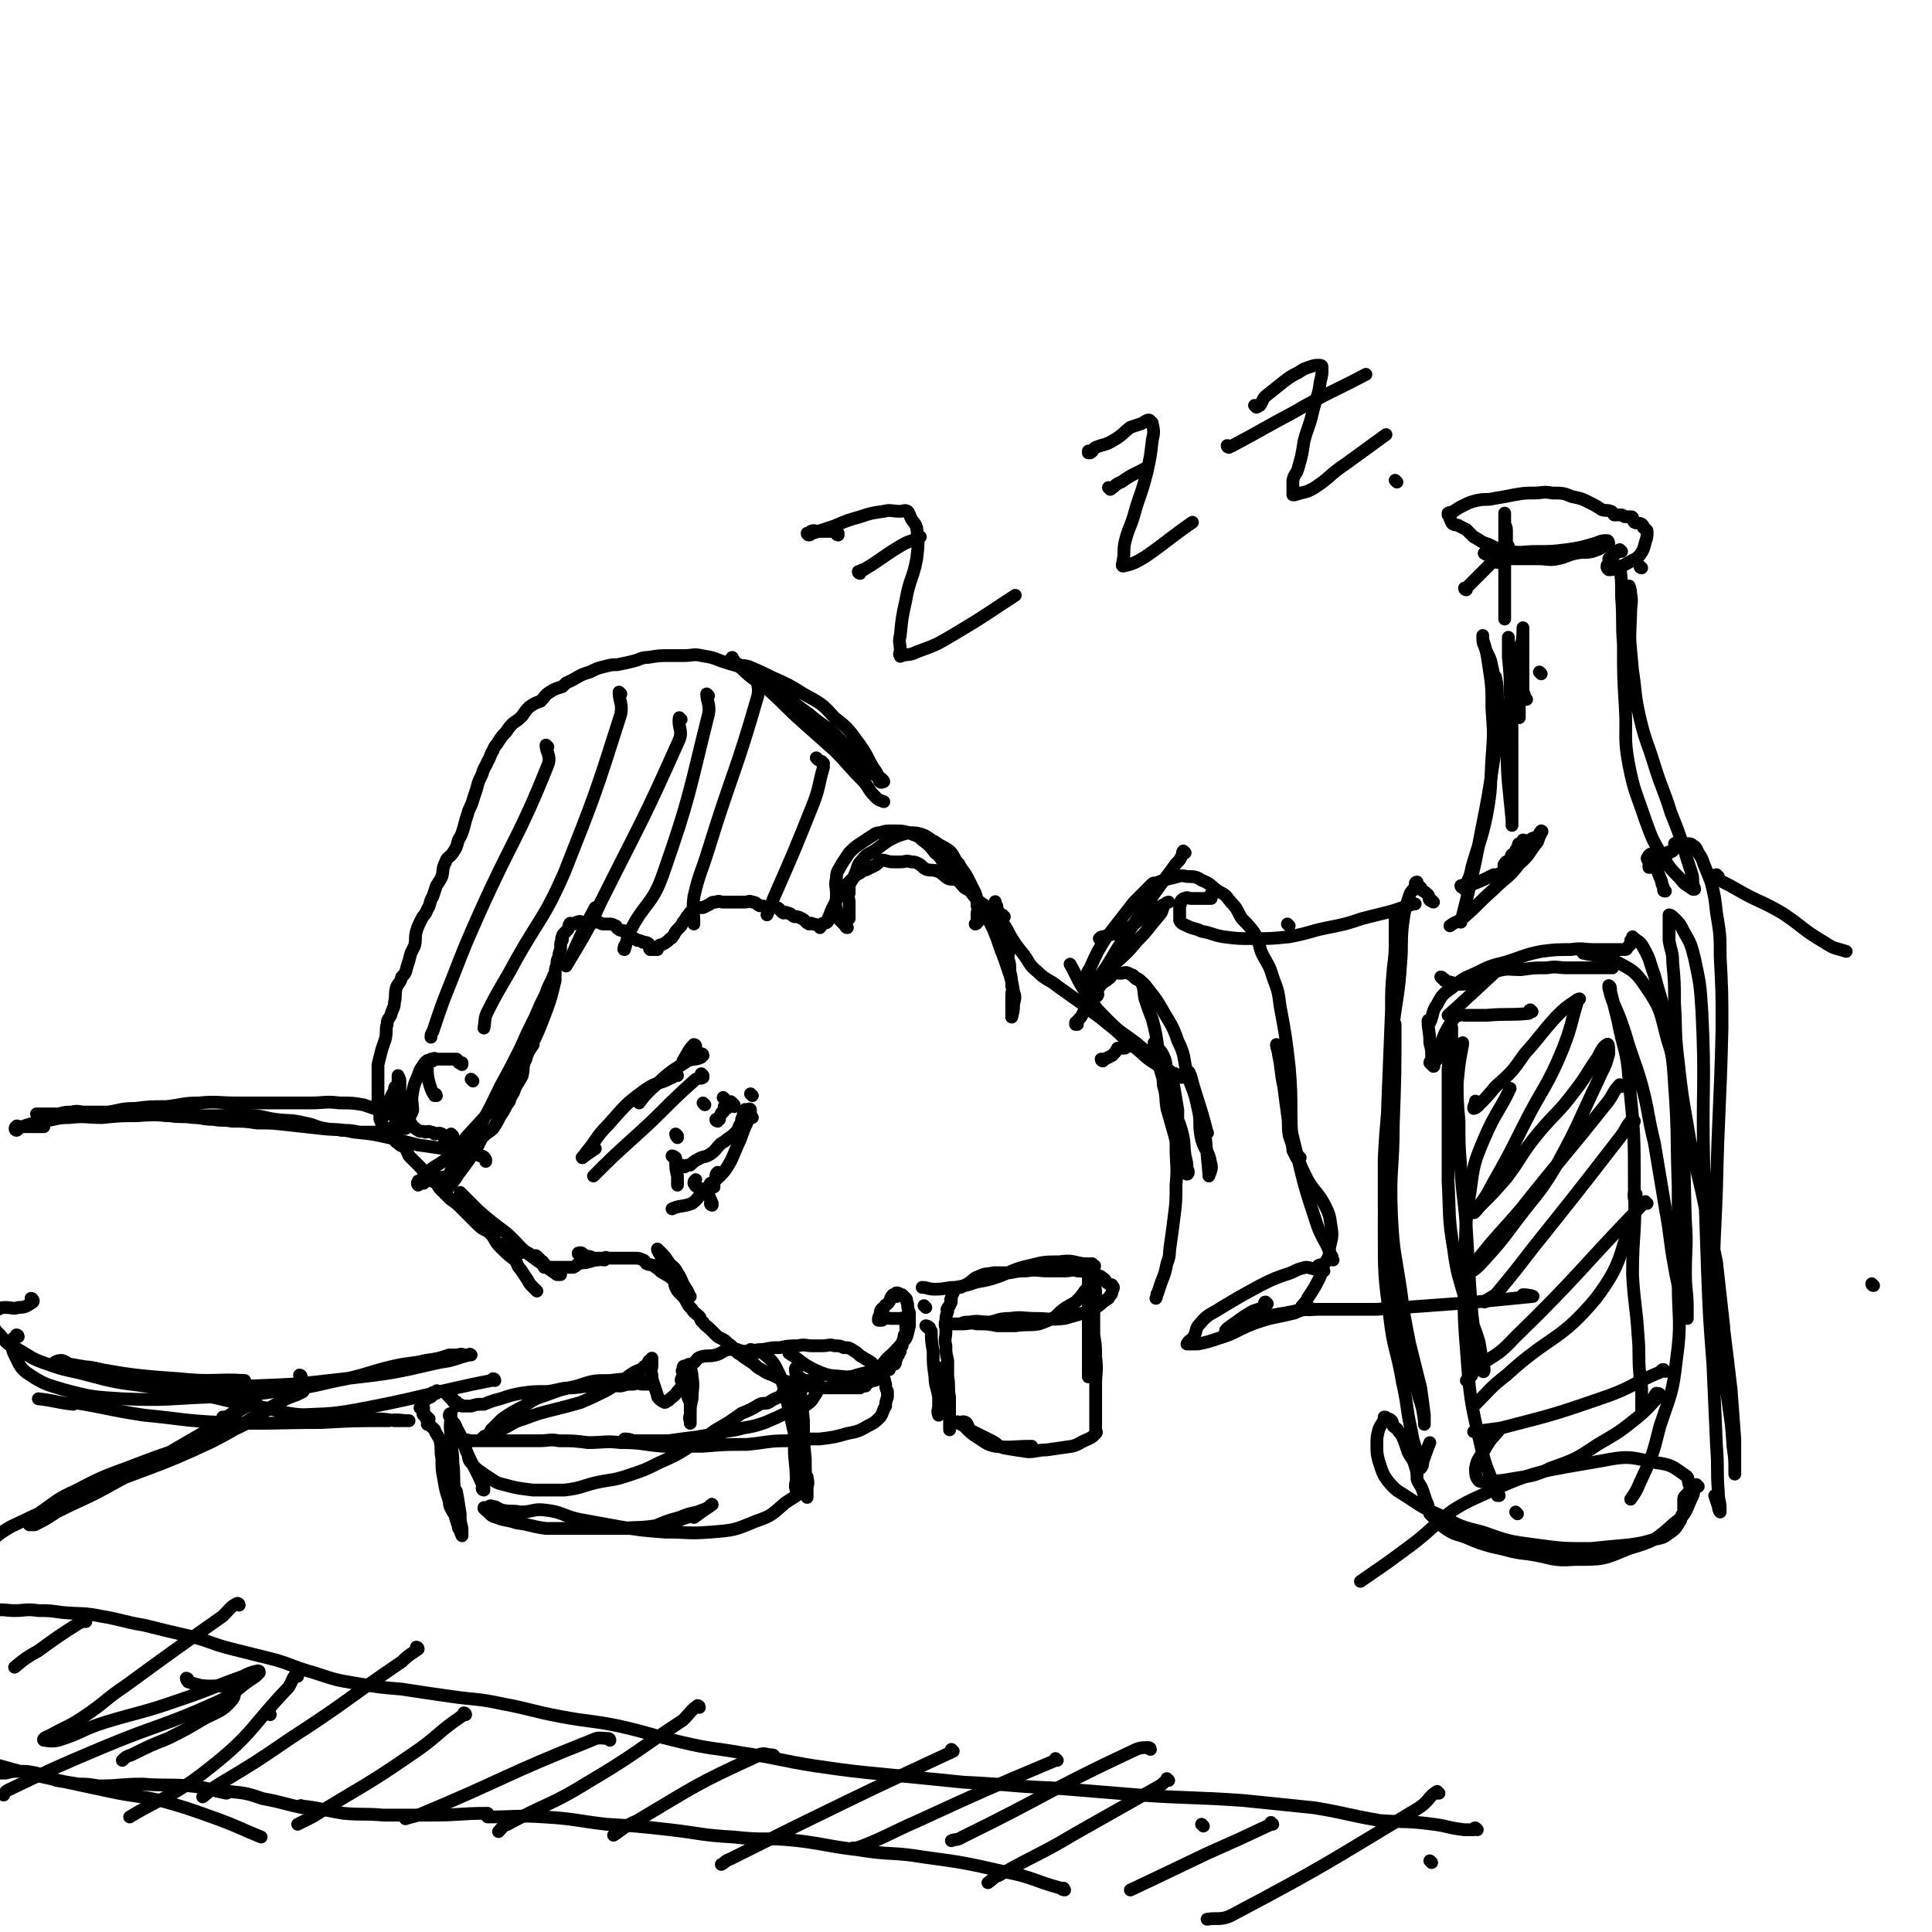 <svg viewBox='0 0 1058 1058' version='1.1' xmlns='http://www.w3.org/2000/svg' xmlns:xlink='http://www.w3.org/1999/xlink'><g fill='none' stroke='rgb(0,0,0)' stroke-width='7' stroke-linecap='round' stroke-linejoin='round'><path d='M123,777c0,0 -1,-1 -1,-1 1,0 1,0 2,0 5,-3 5,-4 10,-7 3,-1 5,-2 6,-2 0,-1 -2,1 -3,2 -12,7 -12,7 -23,14 -26,15 -25,15 -51,29 -16,9 -16,8 -32,16 -6,4 -6,4 -12,7 -1,0 -3,0 -3,0 1,-2 2,-4 5,-6 10,-7 10,-8 21,-13 17,-9 17,-8 35,-15 26,-10 27,-8 53,-19 13,-6 12,-8 25,-15 5,-3 5,-4 9,-6 1,0 2,0 2,1 -5,3 -6,2 -13,6 -19,10 -18,12 -38,22 -32,15 -33,13 -66,27 -22,9 -22,9 -43,19 -7,4 -7,5 -14,10 -1,1 -2,1 -2,2 0,0 1,0 1,0 '/><path d='M809,1002c0,0 -1,-1 -1,-1 -1,0 0,0 -1,1 -2,0 -2,0 -5,0 -9,-1 -9,-2 -17,-3 -15,-2 -15,-1 -29,-2 -18,-3 -18,-4 -36,-7 -19,-2 -20,-2 -39,-4 -28,-2 -28,-1 -57,-3 -24,-2 -24,-2 -49,-4 -1,0 -1,0 -1,0 -23,-1 -23,-2 -46,-3 -20,-2 -20,-2 -40,-4 -21,-2 -21,-2 -42,-5 -19,-3 -19,-4 -39,-7 -17,-3 -17,-2 -34,-6 -17,-4 -17,-5 -35,-9 -15,-3 -15,-2 -31,-5 -16,-3 -16,-4 -32,-7 -14,-3 -14,-2 -28,-4 -14,-2 -14,-2 -27,-4 -12,-1 -12,-1 -24,-3 -12,-2 -12,-2 -24,-6 -11,-3 -11,-4 -21,-7 -12,-3 -12,-3 -24,-6 -12,-3 -11,-4 -23,-7 -13,-3 -13,-3 -25,-6 -12,-2 -12,-3 -24,-5 -10,-2 -10,-1 -21,-2 -7,-1 -7,-1 -13,-1 -7,-1 -7,0 -13,0 -5,0 -6,-1 -11,0 -2,0 -2,0 -4,2 -1,0 -1,0 -1,1 '/><path d='M583,1035c0,0 -1,-1 -1,-1 0,0 0,0 0,0 0,0 0,0 0,0 1,1 0,0 0,0 0,0 1,0 0,0 0,1 0,1 -1,0 -15,-4 -15,-6 -31,-9 -22,-5 -22,-5 -44,-8 -18,-3 -18,-1 -36,-4 -17,-2 -17,-3 -33,-5 -18,-2 -18,0 -35,-2 -18,-1 -18,-2 -35,-4 -18,-2 -18,-2 -35,-3 -17,-2 -17,-3 -34,-4 -15,-1 -16,0 -31,0 -1,-1 0,-1 0,-2 -15,0 -15,1 -30,1 -13,0 -13,0 -27,0 -11,-1 -11,0 -22,-1 -12,-2 -13,-3 -23,-4 -1,-1 1,1 1,1 -10,-2 -11,-3 -22,-5 -9,-3 -9,-3 -19,-4 -1,-1 0,1 -1,1 -10,-2 -10,-3 -20,-4 -13,-1 -13,0 -26,-1 -12,0 -12,1 -24,1 -6,-1 -6,-1 -11,-1 -6,-1 -6,-1 -12,-2 -6,-2 -6,-2 -11,-4 -5,-1 -5,-1 -9,-1 -4,0 -4,0 -8,1 -3,0 -3,0 -6,0 -1,0 -1,0 -3,0 -1,-1 0,-1 -1,-2 -1,0 -1,0 -2,1 0,0 0,0 0,0 0,-1 0,-2 0,-2 0,-1 -1,0 -1,-1 -1,0 0,-1 0,-1 1,-1 1,-1 2,-1 4,1 4,1 8,2 7,2 7,2 15,4 8,2 8,2 17,4 14,3 14,3 28,6 14,3 14,2 28,5 14,4 14,4 28,9 14,5 17,7 27,11 '/><path d='M47,888c0,0 0,-1 -1,-1 0,0 0,0 0,1 -1,0 -1,0 -3,1 -11,7 -11,7 -22,15 -7,4 -7,4 -13,9 '/><path d='M131,879c0,0 0,-1 -1,-1 -4,2 -4,3 -8,7 -27,19 -27,19 -53,38 -12,8 -11,9 -23,17 -9,6 -9,5 -18,10 -2,1 -5,2 -4,3 1,0 4,1 8,0 13,-4 13,-6 26,-10 20,-6 20,-5 40,-12 18,-6 18,-7 35,-13 4,-2 4,-2 8,-3 1,0 1,0 1,1 -1,1 -1,1 -2,2 -11,7 -10,9 -21,14 -31,14 -32,12 -63,25 -26,11 -26,11 -51,23 -2,1 -2,1 -3,3 '/><path d='M229,903c0,0 -1,-1 -1,-1 0,0 1,0 1,1 -4,3 -5,3 -9,7 -31,21 -30,22 -61,42 -19,13 -19,13 -39,25 -5,3 -5,4 -9,7 '/><path d='M255,939c0,0 -1,-1 -1,-1 0,0 1,0 1,1 0,0 -1,-1 -1,0 -15,10 -14,12 -29,22 -26,18 -27,17 -54,34 -4,2 -4,2 -8,4 '/><path d='M334,953c0,0 0,-1 -1,-1 -4,0 -5,-1 -9,1 -48,19 -47,21 -95,41 -3,1 -4,1 -7,2 '/><path d='M383,935c0,0 0,-1 -1,-1 -4,3 -4,4 -8,8 -26,17 -25,18 -52,34 -21,13 -22,11 -44,23 -3,1 -3,2 -5,4 '/><path d='M424,962c0,0 0,-1 -1,-1 -4,0 -5,-2 -9,1 -33,15 -33,16 -65,35 -7,3 -7,4 -13,8 '/><path d='M522,959c0,0 -1,-1 -1,-1 0,0 0,0 1,1 0,0 0,0 0,0 -43,20 -43,20 -86,41 -18,9 -18,9 -36,18 -3,1 -3,2 -5,3 '/><path d='M579,964c0,0 -1,-1 -1,-1 0,0 0,0 0,1 0,0 0,0 0,0 -38,16 -38,16 -75,33 -16,7 -16,8 -31,14 -3,1 -3,1 -5,1 '/><path d='M630,958c0,0 0,-1 -1,-1 -4,0 -5,0 -9,2 -47,22 -46,24 -93,47 -3,2 -4,1 -6,2 '/><path d='M640,975c0,0 -1,-1 -1,-1 0,0 0,0 0,1 0,0 0,0 0,0 -2,1 -2,2 -4,3 -23,13 -23,13 -46,26 -20,12 -21,11 -42,23 -3,1 -3,2 -6,4 '/><path d='M697,999c0,0 -1,-1 -1,-1 0,0 0,0 0,1 0,0 0,0 0,0 -17,8 -17,8 -35,16 -21,10 -27,13 -42,20 '/><path d='M788,982c0,0 -1,-1 -1,-1 0,0 0,0 0,1 0,0 0,0 0,0 1,0 0,-1 0,-1 -5,3 -4,5 -10,9 -50,30 -50,31 -101,58 -7,4 -9,2 -15,3 '/><path d='M784,1020c0,0 -1,-1 -1,-1 0,0 0,0 0,0 0,0 0,0 0,0 '/><path d='M659,1000c0,0 -1,-1 -1,-1 '/><path d='M103,920c0,0 0,-1 -1,-1 0,0 0,1 1,2 3,1 3,1 7,2 0,0 0,0 0,0 8,1 10,-1 16,2 3,1 3,4 1,6 -5,6 -7,6 -15,10 -10,6 -10,6 -20,11 -10,4 -10,4 -20,9 -3,1 -3,1 -5,3 '/><path d='M163,918c0,0 0,-1 -1,-1 -2,2 -2,4 -4,7 -21,22 -19,25 -43,44 -20,16 -26,16 -44,27 '/><path d='M148,939c0,0 0,-1 -1,-1 '/><path d='M24,617c0,0 0,-1 -1,-1 0,0 0,1 0,1 -1,0 -1,0 -1,0 -3,0 -3,0 -6,0 -2,0 -2,0 -5,0 -1,0 -2,-1 -2,0 -1,0 -1,2 0,2 1,0 1,-2 3,-2 6,-2 6,-2 12,-3 7,-1 7,-2 14,-2 9,-1 9,0 18,0 10,-1 10,-1 19,-1 12,-1 12,0 23,0 10,0 10,0 19,0 10,0 10,-1 20,0 7,0 7,1 14,2 8,1 8,0 16,2 6,1 5,2 11,3 5,1 5,0 9,1 5,0 5,0 10,1 4,0 4,0 8,0 3,0 3,0 5,0 2,-1 2,-1 4,-1 2,-1 2,-1 3,-1 1,-1 2,0 3,0 0,0 -1,-1 -1,-1 -1,-2 -1,-3 -2,-5 -3,-2 -4,-2 -7,-3 -5,-2 -5,-2 -11,-4 -6,-1 -6,-1 -13,-1 -8,-1 -8,0 -16,0 -9,0 -9,0 -19,0 -11,0 -11,0 -21,0 -11,0 -11,-1 -21,0 -9,0 -9,1 -18,2 -9,0 -9,0 -17,1 -8,0 -8,1 -15,2 -6,0 -6,0 -12,0 -4,0 -4,-1 -8,0 -3,0 -3,0 -7,1 -2,0 -2,0 -4,0 -2,0 -2,0 -4,0 -1,0 -1,0 -1,0 0,0 0,0 0,0 -2,0 -3,0 -3,0 0,0 1,0 2,0 2,0 2,0 4,0 2,0 2,0 5,0 3,0 3,0 7,0 2,0 2,0 5,0 4,0 4,0 7,0 5,0 5,0 10,0 5,0 5,0 10,0 5,0 5,-1 11,0 6,0 6,1 12,1 6,1 6,0 13,1 5,0 5,1 11,1 5,1 5,0 10,1 7,0 7,0 14,1 8,0 8,0 17,1 9,1 9,1 18,2 9,1 9,0 18,2 10,1 10,1 19,3 8,2 8,2 16,4 7,1 7,1 14,2 4,1 4,0 9,1 3,0 3,1 6,2 2,0 3,0 5,1 1,0 2,0 3,2 0,0 0,0 0,1 '/><path d='M165,754c0,0 0,-1 -1,-1 '/><path d='M18,712c0,0 0,-1 -1,-1 0,0 2,1 1,2 -3,2 -4,3 -8,3 -3,1 -3,0 -7,0 -2,0 -2,0 -4,1 -1,0 -1,0 -3,0 0,0 0,0 0,0 -1,0 -1,-1 -1,0 0,0 0,0 0,1 0,3 0,3 1,6 1,4 1,4 4,7 4,5 4,5 10,8 7,4 7,5 16,8 11,4 11,3 22,6 15,4 16,4 31,6 16,3 16,2 32,5 15,3 15,4 30,6 14,3 14,4 27,5 11,1 11,-1 21,0 8,0 8,1 15,2 6,0 6,0 12,1 3,0 3,0 6,0 0,0 0,0 1,0 0,0 1,0 1,0 -5,0 -6,-1 -11,0 -19,0 -19,0 -37,1 -27,0 -27,1 -54,0 -22,-1 -22,-2 -43,-4 -20,-3 -20,-4 -39,-7 0,0 0,1 0,1 -9,-1 -10,-2 -19,-3 '/><path d='M10,732c0,0 0,-1 -1,-1 0,0 0,0 0,1 -1,1 -2,0 -2,2 0,4 -1,4 1,8 3,6 3,7 7,10 9,6 10,6 20,9 15,4 16,4 32,5 24,1 24,0 48,-1 22,-1 22,-1 43,-4 17,-2 16,-3 32,-6 13,-3 13,-4 26,-7 9,-2 9,-1 17,-3 7,-1 7,-1 13,-3 2,0 2,0 5,0 2,-1 2,0 4,0 1,0 1,0 2,0 0,0 1,0 1,0 0,0 -1,-1 -1,0 -8,2 -8,3 -16,4 -26,6 -26,6 -52,9 -26,3 -26,3 -52,4 -17,0 -17,1 -34,0 -16,-2 -16,-2 -32,-5 -10,-2 -10,-3 -20,-5 -5,-1 -5,0 -11,-1 -3,-1 -3,-2 -6,-3 -2,0 -2,0 -4,1 0,0 0,0 0,0 3,1 4,1 8,1 30,5 30,6 60,8 18,2 21,0 36,1 '/><path d='M237,581c0,0 -1,0 -1,-1 0,0 0,0 1,0 1,-1 1,0 2,0 1,0 1,0 2,0 1,0 1,0 3,0 0,0 0,0 1,0 1,0 1,0 1,0 1,0 1,0 1,0 1,0 1,0 1,0 1,0 1,0 1,0 1,0 1,0 1,0 0,0 0,0 1,1 0,1 0,1 1,1 0,1 0,0 1,0 0,0 0,1 0,1 0,0 0,-1 0,-1 '/><path d='M263,625c0,0 0,-1 -1,-1 0,1 0,2 0,3 -5,8 -5,8 -11,16 -3,5 -3,4 -6,8 -1,1 -1,1 -1,2 -1,0 -1,-1 -2,-1 0,0 1,0 1,0 2,-4 1,-4 3,-8 3,-6 4,-6 7,-11 5,-9 6,-9 10,-17 6,-10 6,-11 11,-21 6,-11 6,-11 11,-21 4,-9 4,-9 8,-17 3,-7 3,-7 6,-13 1,-3 1,-3 3,-7 1,-2 1,-3 2,-4 0,0 0,2 0,4 -2,8 -2,9 -5,17 -5,13 -5,13 -12,26 -7,12 -7,12 -15,23 -7,10 -8,10 -16,19 -6,7 -6,7 -12,13 -4,3 -5,3 -9,6 -2,2 -2,3 -4,5 -1,1 -1,1 -2,2 0,0 0,-2 0,-1 0,0 -1,1 0,2 0,0 0,-1 1,-1 0,-1 0,0 1,0 0,0 0,0 1,0 1,-1 1,-2 2,-2 1,-1 1,0 3,1 1,0 1,0 2,0 1,-1 1,-2 2,-2 2,-1 2,0 4,-1 2,-2 1,-2 3,-4 2,-2 3,-1 5,-3 2,-2 2,-2 4,-5 2,-2 2,-2 4,-4 2,-3 1,-3 4,-6 2,-2 3,-2 5,-4 2,-3 2,-3 4,-7 3,-4 2,-4 5,-8 1,-4 2,-3 3,-7 2,-4 2,-3 4,-7 1,-5 0,-5 2,-9 1,-4 2,-5 4,-8 0,-1 -1,0 -1,0 0,-4 1,-4 2,-8 1,-4 0,-5 2,-7 0,-1 0,1 1,1 1,-3 1,-4 2,-7 1,-3 1,-3 2,-6 1,-3 1,-3 2,-6 1,-3 1,-2 2,-5 0,-3 0,-3 1,-6 0,-2 0,-2 1,-4 0,-3 1,-3 1,-5 0,-1 0,-1 0,-2 0,-2 1,-1 1,-3 0,0 -1,0 0,-1 0,-1 0,-1 1,-2 1,-1 1,-1 2,-2 0,-1 0,0 0,0 1,-2 0,-2 1,-3 0,-1 1,0 2,0 1,0 1,-1 2,-1 2,-1 2,0 3,0 2,0 2,0 3,0 2,0 2,0 4,0 1,0 1,-1 1,0 2,0 2,1 3,1 1,0 1,0 2,0 1,0 1,0 2,0 1,0 1,0 3,1 1,0 0,1 2,2 1,1 2,0 3,1 1,1 1,2 2,3 1,1 1,0 2,1 2,0 2,0 3,1 1,0 2,0 3,1 2,0 3,0 4,2 0,0 -1,1 0,2 0,0 1,0 2,0 0,0 0,0 1,0 0,0 0,0 1,0 0,-1 0,-1 1,-2 0,-1 1,0 2,-1 2,-1 2,-1 4,-3 1,0 1,-1 2,-2 1,-2 1,-2 3,-4 1,-1 1,-1 2,-3 2,-2 1,-2 3,-4 1,-1 0,-1 2,-2 1,-1 1,-1 3,-2 1,0 1,0 3,0 2,-1 2,-1 4,-2 1,-1 1,-1 3,-1 2,-1 2,0 4,0 1,0 1,0 3,0 2,0 2,0 3,0 3,0 3,0 6,0 2,0 2,-1 4,0 2,0 2,1 4,2 3,0 3,1 5,1 2,0 2,-1 4,0 2,0 2,2 4,3 1,0 1,-1 2,0 2,0 2,1 4,2 2,0 2,0 4,1 2,1 2,2 4,3 1,0 1,-1 2,0 1,0 1,0 3,1 1,0 1,1 1,1 1,-1 0,-2 1,-2 1,-1 2,0 3,-1 1,-1 0,-2 1,-3 1,-3 1,-3 2,-5 1,-2 1,-2 2,-4 1,-3 1,-3 3,-6 1,-2 2,-1 3,-3 2,-2 2,-2 4,-4 1,-1 1,-1 3,-2 2,-2 2,-1 4,-2 2,-1 2,-1 4,-2 2,-1 2,-2 4,-3 2,0 3,1 6,1 2,0 2,0 4,0 3,0 3,-1 6,0 2,0 2,0 4,1 2,1 2,2 4,3 3,1 3,0 6,1 3,1 3,2 6,4 2,1 3,0 5,1 2,1 2,2 4,4 3,2 3,1 5,3 1,2 1,2 2,4 3,2 3,2 6,4 2,3 3,3 4,6 3,3 2,4 4,8 2,3 2,3 3,7 1,3 0,3 0,7 1,3 1,3 1,7 1,4 1,4 1,8 1,2 0,2 0,5 0,2 0,2 0,5 0,2 0,2 0,4 0,1 0,1 0,3 0,0 0,0 0,0 1,-4 1,-4 1,-7 1,-4 1,-4 0,-7 -1,-6 -1,-6 -3,-12 -2,-6 -2,-6 -4,-11 -2,-6 -2,-6 -4,-11 -3,-6 -3,-6 -6,-11 0,-1 1,-1 0,-1 -2,-4 -3,-4 -6,-8 -3,-4 -3,-4 -7,-8 -3,-4 -3,-3 -7,-7 -3,-3 -2,-4 -6,-7 -3,-4 -3,-4 -7,-7 -2,-2 -2,-2 -5,-3 -2,-1 -3,-1 -6,0 -3,1 -3,1 -7,3 -3,2 -3,2 -7,5 -4,3 -5,2 -8,6 -3,3 -2,4 -4,8 -1,3 -2,3 -3,6 0,2 0,2 0,4 -1,3 0,3 0,5 0,2 0,2 0,4 0,3 0,3 0,5 0,0 0,0 0,0 -1,1 -1,1 -2,3 0,1 1,2 1,2 -1,0 -1,-1 -1,-1 -2,-2 -2,-2 -4,-4 -1,-2 -1,-3 -1,-5 -1,-4 0,-4 0,-8 0,-5 -1,-5 0,-9 0,-4 1,-4 3,-8 2,-3 2,-3 4,-6 3,-3 3,-3 6,-5 3,-2 3,-2 6,-4 2,-1 2,-2 5,-2 3,-1 3,-1 7,-1 5,0 5,0 9,1 3,0 4,0 7,1 3,1 3,2 7,4 4,3 4,2 8,5 3,3 2,4 5,7 2,4 3,4 5,8 2,4 2,4 4,8 1,3 1,3 1,7 1,2 0,2 0,5 0,1 0,1 0,3 0,1 1,1 0,1 0,1 -1,1 -1,1 '/><path d='M527,482c0,0 -1,-1 -1,-1 0,0 1,1 2,2 1,2 1,2 3,4 3,4 3,4 6,8 '/><path d='M550,502c0,0 -1,0 -1,-1 0,0 0,0 -1,0 0,0 0,0 -1,0 0,-1 0,-2 -1,-3 0,-2 0,-2 -1,-3 0,-1 0,-2 0,-1 0,1 0,2 0,3 1,4 2,4 3,7 3,4 3,4 5,8 3,5 3,5 7,10 4,5 3,6 8,10 5,5 6,4 11,8 7,5 7,5 14,10 7,6 7,5 14,11 8,6 7,7 15,13 5,4 5,5 10,8 4,3 4,2 8,5 2,1 3,0 5,2 1,0 0,1 1,1 1,0 2,0 1,0 0,0 -1,0 -2,0 -5,-4 -5,-4 -10,-8 -6,-5 -6,-5 -13,-11 -8,-6 -8,-5 -15,-12 -7,-7 -7,-7 -12,-15 -5,-7 -5,-9 -9,-16 '/><path d='M239,600c0,0 0,-1 -1,-1 0,0 0,1 0,1 -2,-3 -2,-4 -3,-7 -1,-4 -1,-5 -1,-9 0,-2 0,-4 0,-3 -1,0 -2,2 -4,5 -2,6 -3,6 -4,12 -1,5 0,6 0,10 -1,3 -2,3 -2,6 0,0 1,1 1,1 -2,-2 -3,-2 -5,-5 -1,-4 -1,-5 -1,-9 -1,-4 -1,-4 -1,-8 0,-2 0,-2 0,-3 0,-1 0,-1 0,-1 0,1 1,1 1,3 0,5 0,5 0,9 0,4 0,4 0,8 0,2 0,2 0,5 0,0 0,1 0,1 -1,-3 -2,-5 -2,-8 0,-1 1,1 1,1 0,-4 -1,-5 -1,-9 0,-2 0,-2 0,-3 0,0 0,-1 0,-1 -1,0 -1,1 -1,2 -2,4 -2,4 -4,8 -2,2 -2,2 -3,5 0,3 0,3 0,6 0,0 0,0 0,0 0,-1 0,-1 0,-1 -1,-2 -1,-2 -1,-3 0,-2 0,-2 0,-3 0,-2 -1,-2 -1,-4 0,-1 0,-1 0,-2 0,-3 0,-3 0,-5 0,-2 0,-2 0,-4 0,-3 0,-3 0,-6 0,-3 0,-3 0,-5 0,0 0,0 0,0 1,-4 1,-4 2,-8 1,-3 1,-3 2,-6 1,-4 0,-5 1,-8 0,-3 1,-3 2,-5 1,-4 2,-4 2,-7 1,-4 0,-4 1,-8 1,-3 2,-2 3,-6 2,-2 2,-2 3,-6 1,-3 1,-3 2,-7 1,-2 1,-2 2,-4 1,-4 0,-4 1,-8 1,-3 1,-3 3,-7 1,-2 2,-2 3,-5 2,-3 1,-4 3,-7 1,-3 1,-3 2,-6 2,-3 2,-3 3,-5 1,-4 0,-4 2,-8 1,-3 2,-2 4,-5 2,-3 2,-3 3,-7 2,-3 2,-4 3,-7 1,-4 1,-4 2,-7 1,-4 2,-4 3,-8 1,-3 1,-3 2,-6 1,-4 1,-4 3,-8 1,-4 2,-4 3,-7 2,-3 1,-3 3,-6 1,-3 2,-3 3,-5 2,-3 2,-3 4,-5 2,-3 2,-3 4,-5 3,-2 3,-2 5,-4 2,-3 2,-3 4,-5 3,-2 3,-2 6,-3 3,-3 2,-3 5,-5 3,-2 4,-2 7,-3 1,-1 1,-1 2,-2 7,-3 6,-4 13,-6 4,-2 4,-2 8,-3 4,-1 4,-1 7,-1 5,-1 5,-1 9,-2 4,-1 4,-2 8,-2 6,-1 6,-1 12,-1 4,0 4,0 8,0 4,0 5,-1 9,0 6,1 6,1 11,3 6,2 7,2 13,4 5,3 5,3 10,6 6,4 6,4 11,8 7,6 7,6 14,11 7,6 7,5 14,11 5,5 5,6 10,11 4,4 3,5 7,8 3,3 4,2 7,5 1,1 0,2 1,2 0,1 2,0 2,0 -1,-2 -3,-2 -4,-5 -5,-7 -4,-8 -9,-15 -6,-8 -6,-9 -14,-15 -7,-8 -8,-8 -17,-13 -8,-5 -8,-5 -17,-9 -6,-3 -6,-3 -13,-6 -4,-1 -4,0 -7,-2 -2,-1 -3,-3 -2,-3 1,2 2,4 5,6 7,7 8,6 15,12 9,8 9,9 18,17 9,8 9,8 18,16 8,8 7,8 15,16 4,4 3,5 7,9 2,2 2,2 5,3 '/><path d='M448,416c0,0 -1,-1 -1,-1 '/><path d='M451,418c0,0 -1,-1 -1,-1 0,1 1,2 1,3 -3,10 -2,11 -6,21 -10,25 -10,25 -21,50 -2,5 -2,5 -4,10 '/><path d='M415,370c0,0 -1,-1 -1,-1 0,5 2,6 1,12 -12,42 -14,42 -27,84 -4,13 -5,13 -8,26 -1,7 0,8 0,15 0,0 0,-1 0,-1 '/><path d='M388,381c0,0 -1,-1 -1,-1 0,4 2,6 1,11 -11,44 -10,45 -25,88 -6,17 -10,15 -18,31 -2,5 -2,7 -3,10 -1,0 0,-1 0,-2 '/><path d='M373,394c0,0 -1,-1 -1,-1 -1,5 2,7 0,12 -20,45 -21,45 -43,89 -6,13 -6,13 -13,25 -3,5 -6,10 -6,10 0,0 3,-5 5,-10 5,-11 5,-11 11,-22 '/><path d='M340,380c0,0 -1,-1 -1,-1 0,5 2,6 1,12 -14,44 -14,44 -31,87 -11,25 -13,24 -26,47 -8,15 -9,15 -16,29 -2,4 -1,4 -2,9 '/><path d='M300,409c0,0 -1,-1 -1,-1 0,4 3,6 1,11 -16,40 -19,40 -37,80 -8,18 -8,18 -15,36 -6,15 -6,15 -11,30 -1,1 -1,2 -1,3 '/><path d='M259,592c0,0 -1,-1 -1,-1 '/><path d='M248,622c0,0 -1,-1 -1,-1 '/><path d='M251,629c0,0 0,-1 -1,-1 0,0 0,1 0,1 -1,-1 -1,-1 -2,-1 -1,-1 -1,-1 -1,-1 -2,-1 -2,-1 -3,-2 -1,-2 -1,-3 -2,-4 -2,-1 -2,0 -4,0 -1,-1 -1,-1 -2,-1 -2,-1 -2,0 -3,0 -2,-1 -3,0 -4,-1 -2,-1 -2,-2 -3,-2 -2,-1 -2,0 -4,1 -1,0 -1,0 -2,0 -1,0 -1,0 -2,0 -1,0 -1,0 -2,0 0,0 0,0 0,0 -1,0 -1,0 -1,0 -1,0 -1,-1 -1,0 0,1 0,1 1,2 0,1 0,1 0,2 0,1 0,1 1,2 1,2 1,1 3,3 1,1 2,0 3,2 1,1 1,2 2,4 1,1 1,1 2,2 1,1 1,1 2,2 1,1 1,1 2,2 2,2 1,2 3,4 2,2 2,1 5,3 2,2 1,3 3,5 2,2 2,2 5,5 2,2 3,2 5,4 3,3 3,3 6,6 2,2 2,2 5,5 3,3 4,2 7,5 3,4 2,4 5,7 4,4 4,4 8,7 2,3 1,3 3,5 2,3 2,3 4,6 1,2 1,2 3,4 1,1 1,1 2,2 '/><path d='M253,654c0,0 -1,-1 -1,-1 0,0 1,1 2,2 4,4 4,4 8,8 0,0 0,0 0,0 7,6 7,6 15,12 7,6 6,7 14,13 7,5 7,5 14,10 1,0 1,0 2,0 '/><path d='M271,756c0,0 0,-1 -1,-1 0,0 0,0 -1,1 -5,1 -5,1 -10,2 -32,7 -32,8 -64,14 -16,3 -20,2 -32,3 '/><path d='M277,682c0,0 -1,-1 -1,-1 0,0 0,1 1,2 1,0 1,0 2,1 1,0 1,0 2,1 2,0 2,0 4,1 1,0 2,-1 3,0 2,0 2,1 4,2 1,0 1,-1 2,0 0,0 0,0 1,1 1,1 1,1 2,2 0,0 -1,0 -1,0 0,0 1,-1 1,0 1,0 0,1 0,1 0,1 1,-1 1,0 0,0 0,1 0,2 0,0 0,0 0,0 0,0 0,0 1,0 1,-1 1,0 2,0 2,0 2,0 5,0 2,0 2,0 4,0 2,0 2,0 4,0 2,-1 1,-1 3,-2 3,-1 3,0 5,-1 2,0 2,-1 5,-1 2,-1 2,0 4,0 1,-1 1,-1 2,-1 0,0 0,0 0,0 -2,0 -2,0 -4,0 -3,0 -3,0 -5,0 -2,-1 -2,-1 -4,-1 -1,-1 -1,-2 -2,-2 -1,0 -2,0 -1,1 1,0 2,0 5,1 2,0 2,1 5,2 2,0 2,-1 4,-1 1,-1 1,0 3,0 0,0 0,0 1,0 1,0 1,0 3,0 1,0 1,0 2,0 1,0 1,0 3,0 0,0 0,0 0,0 0,0 0,0 1,0 1,0 1,0 3,0 0,0 0,0 0,0 3,0 3,0 5,1 1,0 1,1 2,2 2,1 3,0 5,2 2,1 2,2 4,3 3,2 4,2 7,4 2,1 2,1 3,3 2,1 1,2 3,4 0,1 2,2 2,2 -1,-1 -1,-3 -3,-5 0,-1 0,0 0,0 -2,-4 -2,-5 -4,-8 -2,-4 -3,-3 -5,-6 -2,-3 -2,-3 -4,-5 -1,-1 -2,-2 -2,-2 0,1 1,2 2,4 0,1 1,1 2,3 1,2 1,2 2,4 1,2 0,2 1,4 0,1 1,1 2,2 1,2 0,2 1,4 1,2 1,2 3,4 2,2 2,2 3,4 1,2 1,2 3,4 1,2 2,2 4,4 1,1 0,2 2,3 1,2 2,2 4,4 1,1 1,1 3,3 1,1 1,1 3,2 2,1 2,1 4,3 2,1 2,2 4,4 2,2 2,1 4,3 3,2 3,2 6,4 2,2 2,2 4,3 3,2 3,2 6,3 2,1 2,1 4,2 3,1 2,1 5,2 2,0 3,0 5,1 3,0 3,0 5,1 2,0 2,0 4,1 3,0 3,0 6,0 2,0 2,0 3,0 2,0 2,0 4,0 2,0 2,0 4,0 1,0 1,0 3,0 1,0 1,0 3,0 1,0 1,0 2,0 1,-1 1,-1 3,-1 0,-1 0,-1 0,-1 1,-1 1,-1 2,-1 1,-1 0,-1 1,-2 0,0 1,1 2,1 0,-1 0,-2 1,-3 1,0 1,0 2,0 1,-1 0,-1 1,-2 1,0 1,0 2,0 1,-1 1,-1 2,-1 0,-1 0,-2 1,-3 0,0 1,0 2,0 1,-1 0,-2 1,-3 0,-1 0,-1 1,-2 0,-1 0,-1 1,-2 0,-2 0,-2 1,-3 0,-2 0,-2 1,-4 0,-2 0,-2 1,-3 0,-2 0,-2 0,-3 0,-1 0,-1 0,-3 0,0 0,0 0,-1 0,-1 0,-1 0,-1 0,0 0,0 0,0 -1,-1 -2,0 -3,0 0,0 0,0 -1,0 -1,0 -1,0 -2,0 -1,0 -1,0 -2,0 -2,0 -2,-1 -3,0 -1,0 -1,0 -2,1 -1,0 -1,0 -1,0 -1,0 -1,0 -1,0 0,-1 0,-2 1,-3 0,-2 0,-3 2,-4 1,-2 1,-1 2,-2 2,-2 1,-3 3,-5 0,0 1,1 2,1 0,-1 -1,-2 0,-2 1,0 1,0 2,1 1,0 1,0 1,0 1,1 1,1 2,2 1,1 0,1 1,3 0,2 0,2 1,5 0,3 0,4 0,7 -1,4 -1,5 -2,7 -4,5 -4,5 -8,9 -4,3 -3,4 -7,7 -4,2 -4,2 -8,3 -5,1 -5,2 -10,2 -8,-1 -8,0 -15,-3 -9,-4 -8,-5 -16,-10 '/><path d='M371,589c0,0 0,-1 -1,-1 0,0 0,0 0,1 -1,0 -1,1 -2,1 -7,4 -8,2 -15,7 -11,8 -11,9 -20,19 -7,7 -6,8 -12,15 -1,2 -3,3 -2,3 1,-1 4,-3 7,-5 '/><path d='M385,589c0,0 -1,-1 -1,-1 0,0 1,1 1,2 -1,1 -2,0 -4,1 -18,16 -17,17 -35,33 -11,10 -11,10 -21,20 '/><path d='M381,573c0,0 0,-1 -1,-1 -3,3 -3,4 -6,9 '/><path d='M393,614c0,0 -1,0 -1,-1 0,0 1,0 2,0 0,-1 0,-2 1,-3 0,-1 0,0 1,-1 0,-1 0,-1 1,-2 0,-1 -1,-1 0,-1 0,0 0,1 1,1 0,-1 -1,-1 0,-2 0,0 1,0 2,0 0,-1 -1,-1 0,-1 0,-1 0,-1 1,0 0,0 -1,0 0,1 0,0 0,-1 1,0 0,0 0,0 0,1 '/><path d='M412,612c0,0 -1,-1 -1,-1 '/><path d='M388,652c0,0 0,-1 -1,-1 0,0 0,1 0,1 -2,-1 -2,-1 -4,-1 -1,-1 -2,-1 -3,-3 0,-1 0,-1 1,-2 '/><path d='M390,660c0,0 -1,0 -1,-1 0,0 1,0 1,0 -1,-3 -2,-3 -2,-7 0,-2 0,-2 1,-4 '/><path d='M391,650c0,0 -1,0 -1,-1 0,0 1,0 1,0 0,-2 0,-2 1,-4 0,-2 0,-2 1,-3 '/><path d='M374,639c0,0 -1,-1 -1,-1 0,0 1,1 2,1 1,-1 1,-1 3,-1 2,-2 2,-2 4,-3 3,-2 4,-1 7,-3 3,-2 3,-3 5,-5 2,-2 2,-1 4,-3 3,-2 3,-2 5,-4 2,-2 1,-3 3,-5 0,-2 0,-2 1,-4 0,-1 0,-2 1,-3 0,-1 0,0 1,0 1,-1 2,-1 2,0 0,3 -1,3 -2,7 -3,6 -2,6 -5,12 -3,7 -3,8 -7,14 -5,6 -6,5 -11,11 -4,3 -3,4 -7,7 -5,2 -7,1 -11,3 '/><path d='M369,634c0,0 -1,-1 -1,-1 0,0 1,0 2,1 0,0 0,0 0,1 0,5 0,5 1,9 0,2 0,2 0,5 '/><path d='M371,622c0,0 -1,-1 -1,-1 0,0 0,1 1,2 '/><path d='M386,605c0,0 -1,-1 -1,-1 '/><path d='M397,602c0,0 -1,-1 -1,-1 '/><path d='M412,600c0,0 -1,-1 -1,-1 '/><path d='M385,578c0,0 0,-1 -1,-1 0,0 0,0 0,1 -1,0 0,1 0,1 -4,2 -5,0 -9,3 -10,6 -10,7 -19,15 -3,3 -3,3 -6,7 '/><path d='M507,716c0,0 -1,-1 -1,-1 '/><path d='M508,727c0,0 -1,-1 -1,-1 0,0 1,0 2,1 0,0 0,1 1,2 0,5 0,5 1,11 0,7 0,7 1,14 0,5 1,5 2,11 0,3 0,3 0,6 0,2 0,4 0,4 0,0 -1,-2 0,-4 0,-2 0,-2 1,-5 0,-5 0,-5 1,-10 0,-2 -1,-2 0,-4 0,-2 0,-4 1,-3 1,0 1,2 2,5 1,5 0,6 1,11 0,6 0,6 0,11 0,3 0,3 0,6 0,0 0,1 0,1 0,-3 0,-4 0,-8 -1,-6 -1,-6 -2,-11 0,-5 0,-5 1,-10 0,-4 0,-4 0,-9 -1,-4 -1,-4 -1,-8 -1,-4 0,-4 0,-8 0,-3 -1,-3 0,-6 0,-2 0,-2 1,-5 0,-1 -1,-1 0,-1 0,-1 0,-1 1,-2 0,-1 1,-1 1,-3 0,0 -1,0 0,-1 0,-1 0,-1 1,-3 0,-1 0,-1 1,-2 0,-1 0,-1 1,-1 1,0 1,0 2,0 2,-1 2,-1 4,-2 3,-2 3,-3 6,-4 4,-2 4,-1 8,-2 5,0 5,0 9,0 5,-1 5,-1 9,-1 6,-1 6,0 12,0 5,0 5,0 9,0 4,0 4,-1 7,0 5,0 5,1 10,3 2,0 2,-1 4,1 2,1 1,2 3,3 1,1 2,0 2,1 1,1 1,1 0,3 0,2 -1,2 -2,4 -5,3 -4,4 -9,6 -7,3 -8,3 -15,5 -8,1 -8,0 -16,0 -7,0 -7,-1 -14,0 -6,0 -6,1 -11,2 -6,0 -6,-1 -11,0 -3,0 -3,0 -5,1 -2,0 -2,0 -4,0 -1,0 -2,0 -1,0 1,0 3,0 6,0 4,0 4,-1 8,0 6,0 6,0 11,1 5,0 5,0 10,0 7,-1 7,0 13,-1 6,-2 7,-3 11,-5 1,-1 -1,0 -1,0 4,-4 5,-4 10,-7 3,-3 3,-3 5,-6 3,-3 3,-3 4,-5 1,-2 1,-2 1,-4 1,-2 0,-2 0,-3 0,-1 1,-2 0,-2 -2,-1 -3,-1 -6,-1 -6,-1 -6,-2 -13,-1 -8,0 -8,0 -16,2 -9,2 -9,3 -17,6 -6,2 -6,2 -12,3 -6,2 -6,2 -12,3 -5,0 -5,1 -11,1 -4,0 -4,-1 -7,-1 '/><path d='M599,693c0,0 -1,-1 -1,-1 0,0 0,0 -1,1 0,2 -1,2 -1,4 0,6 0,6 0,13 0,9 0,9 0,17 0,8 0,8 0,15 0,4 0,4 0,8 0,2 0,3 0,4 0,0 0,-1 0,-2 0,-6 0,-6 0,-11 0,-6 0,-6 0,-12 1,-5 1,-5 1,-10 1,-4 0,-4 0,-8 0,-1 0,-1 0,-3 1,-2 2,-1 2,-3 1,-1 0,-1 -1,-2 0,0 0,0 0,0 0,-1 0,-3 0,-2 1,2 2,3 2,7 0,4 -1,5 -1,9 0,7 0,7 0,14 1,6 1,6 1,12 1,8 0,8 0,16 0,6 0,6 0,12 0,5 0,5 0,9 0,2 0,2 0,4 0,0 1,0 0,1 0,0 0,0 -1,1 -1,1 -1,1 -3,2 -5,2 -5,3 -9,4 -7,1 -7,1 -14,2 -5,0 -5,1 -10,1 -7,-1 -7,-1 -13,-2 -4,-1 -3,-2 -7,-4 -4,-2 -4,-2 -8,-4 -2,-1 -2,-1 -4,-2 -1,-2 -1,-3 -2,-4 -2,-1 -2,0 -4,0 0,0 -1,-1 -1,0 2,1 3,1 5,3 3,3 3,3 6,5 5,3 5,4 10,5 9,1 10,0 19,0 1,0 1,0 1,0 '/><path d='M265,816c0,0 -1,0 -1,-1 0,0 1,0 1,0 -4,-10 -5,-10 -9,-19 -3,-7 -2,-7 -6,-14 -1,-3 -2,-3 -3,-5 -1,-1 -1,-2 -1,-2 0,-1 1,-1 1,-1 0,5 -1,6 0,12 0,8 1,8 1,15 1,8 0,8 1,15 0,0 1,0 1,1 1,5 1,6 2,12 0,4 0,4 1,8 0,2 0,3 0,4 0,0 -1,-2 -1,-3 -1,-1 -1,-1 -1,-2 -2,-6 -2,-6 -3,-12 -1,-6 -1,-6 -1,-13 -1,-4 0,-4 -1,-9 -1,-4 -1,-4 -2,-9 0,-1 0,-1 0,-2 0,-1 -1,-2 0,-1 1,0 2,1 2,3 2,4 1,4 2,9 0,5 0,5 0,11 0,5 0,5 0,10 0,0 0,0 0,0 0,2 0,2 0,4 0,0 0,1 0,1 -1,-2 -2,-3 -2,-6 -2,-6 -2,-6 -3,-12 -1,-5 -1,-5 -1,-11 -1,-5 0,-5 -1,-10 -1,-3 -2,-3 -3,-6 -2,-2 -2,-2 -3,-3 -1,-1 -1,0 -1,0 0,-1 1,-2 1,-3 0,0 -1,1 -1,1 -1,-1 0,-1 0,-2 -1,0 -1,0 -1,-1 -1,0 -1,0 -1,0 -1,-1 0,-1 0,-2 0,-1 0,-1 0,-1 0,0 0,0 0,-1 0,0 0,0 0,0 -1,-1 -2,0 -2,0 0,-1 1,-1 1,-1 0,-1 -1,-2 0,-3 0,0 0,0 1,0 0,-1 -1,-1 0,-1 0,-1 1,0 2,0 1,-1 1,-1 2,-1 0,-1 -1,-1 0,-1 0,-1 1,0 1,0 1,-1 0,-1 0,-1 0,-1 0,0 1,0 0,0 1,0 1,0 0,-1 -1,-1 0,-1 0,-1 1,0 1,0 1,0 1,0 1,0 0,0 0,0 1,0 0,0 0,0 1,0 1,0 1,-1 1,0 1,0 0,1 1,2 0,0 1,-2 1,-1 0,0 -1,1 0,2 0,0 0,0 1,1 0,0 0,0 1,0 0,1 0,2 1,2 0,0 1,-1 1,0 0,0 0,1 0,2 0,0 0,-1 1,-1 1,0 1,0 2,1 2,0 2,0 5,0 3,-1 3,-1 7,-1 5,-2 5,-2 9,-3 6,-2 6,-2 11,-3 7,-1 7,-1 15,-1 7,-1 7,-2 14,-2 8,-1 8,-1 15,-1 5,-1 5,0 11,0 4,-1 3,-1 7,-1 3,-1 3,0 5,0 2,0 4,0 3,0 -1,-1 -2,-2 -5,-2 -8,-1 -8,-1 -16,0 -9,0 -9,0 -18,3 -9,2 -9,2 -17,5 -6,2 -6,2 -12,6 -6,3 -6,3 -12,7 -3,3 -3,3 -6,6 -1,2 -1,2 -2,3 -1,0 -3,1 -2,1 3,-1 5,-2 9,-4 7,-3 6,-4 13,-6 8,-3 8,-3 16,-5 8,-2 8,-2 15,-4 7,-3 7,-3 13,-6 4,-2 3,-2 7,-4 0,-1 0,0 1,0 3,-2 3,-3 6,-5 3,-2 3,-2 6,-3 2,-2 2,-2 4,-3 0,-1 0,-2 1,-2 0,-1 0,1 1,1 0,-1 0,-3 0,-2 0,1 0,2 0,4 0,2 -1,2 0,5 0,2 0,2 1,5 1,3 1,3 2,6 0,1 0,1 1,2 1,1 1,1 3,2 1,0 1,-1 2,-1 3,-3 3,-2 5,-5 3,-3 2,-3 4,-6 1,-3 1,-3 2,-5 1,-1 1,-1 1,-2 0,-1 0,-2 0,-1 0,2 1,3 1,6 1,6 0,6 0,12 -1,4 -1,4 -1,9 -1,2 0,2 0,4 0,0 0,1 0,0 0,-1 0,-1 0,-3 0,-1 0,-1 0,-3 0,-2 0,-2 0,-5 -1,-2 -1,-2 -2,-5 0,-1 0,-1 0,-2 -1,-3 -1,-3 -2,-4 -1,-1 -1,-1 -1,-1 0,-1 0,-1 1,-2 0,-1 0,-1 0,-1 0,0 0,0 0,0 0,-2 -1,-2 0,-3 0,-2 0,-2 2,-2 1,-1 1,-1 3,-1 3,-2 2,-3 5,-4 4,-1 4,0 8,-1 4,-1 4,-3 8,-3 4,-1 4,1 8,1 5,0 5,-1 10,-1 5,-1 5,-1 9,-1 5,-1 5,-1 10,-1 4,-1 4,0 8,0 3,0 3,0 5,0 4,0 4,-1 7,0 3,0 3,0 5,1 3,0 3,0 6,2 2,1 2,2 4,3 3,2 4,2 6,4 1,1 0,2 2,3 1,3 2,2 4,5 1,1 0,2 1,3 0,2 0,2 1,4 0,1 0,2 0,3 -1,3 -1,3 -1,5 -2,3 -1,3 -3,6 -3,3 -3,3 -7,5 -5,3 -6,3 -11,4 -7,2 -7,2 -15,3 -9,0 -9,0 -18,1 -11,0 -11,1 -22,2 -12,0 -12,0 -24,1 -11,0 -11,0 -22,0 -12,-1 -11,-2 -23,-2 -9,-1 -9,0 -18,0 -8,-1 -8,-1 -16,-1 -5,-1 -5,0 -11,0 -2,0 -2,0 -5,0 -3,0 -3,0 -5,0 -1,0 -1,0 -2,0 -1,0 -1,0 -1,0 0,0 0,0 -1,0 0,0 0,0 0,0 -1,0 -1,0 -1,0 -1,0 -1,0 -1,0 -1,0 -1,0 -1,0 -2,0 -2,0 -4,0 -2,0 -2,0 -3,0 -1,0 -1,0 -2,0 -1,0 -1,0 -2,0 -1,0 -1,0 -3,0 -1,0 -1,0 -2,0 -1,0 -1,0 -2,0 -1,0 -1,0 -1,0 0,0 0,0 0,0 -1,0 -1,0 -1,0 -1,0 -1,0 -2,0 0,0 0,-1 0,0 0,0 0,0 0,1 -1,1 -1,1 -1,3 0,1 0,1 1,3 1,2 0,3 2,5 3,4 4,4 8,7 5,3 5,4 10,5 7,2 8,2 16,3 8,0 9,0 17,0 9,-1 9,-2 17,-4 9,-2 9,-1 18,-4 9,-3 9,-3 17,-7 9,-4 9,-4 17,-9 7,-4 7,-4 14,-9 7,-4 7,-4 14,-9 5,-2 5,-2 10,-5 2,-1 3,0 5,-1 3,-2 3,-2 6,-3 2,-2 1,-2 3,-4 2,-1 2,-1 4,-2 1,-1 1,-2 2,-3 1,-1 1,-1 3,-1 0,0 0,0 0,1 1,0 1,0 2,0 0,0 0,0 1,0 1,0 1,0 1,0 1,0 1,0 1,0 0,0 0,0 1,0 0,0 0,-1 1,0 1,0 2,0 2,1 1,0 -1,1 0,1 0,1 1,1 1,1 0,0 0,0 0,1 -1,1 -1,1 -2,3 -2,3 -2,4 -5,6 -4,3 -5,2 -10,4 -6,3 -6,3 -13,6 -6,2 -6,2 -12,3 -7,2 -7,1 -14,3 -6,1 -6,1 -12,2 -8,1 -8,1 -15,2 -10,0 -10,0 -19,0 -3,-1 -3,-1 -5,-1 '/><path d='M412,740c0,0 -1,-1 -1,-1 0,0 1,0 2,1 3,1 4,0 6,2 5,4 5,5 8,11 4,11 3,11 6,23 2,10 3,10 3,21 1,7 0,7 0,14 -1,3 0,5 0,5 0,0 0,-3 0,-6 0,-9 -1,-9 -1,-17 0,-9 1,-9 1,-18 0,-7 0,-7 0,-13 0,-4 0,-4 0,-8 0,-2 -1,-5 0,-5 0,2 1,5 2,10 1,9 1,9 2,19 0,11 0,11 1,21 0,8 0,8 1,15 0,3 0,3 0,5 0,0 0,1 0,1 0,-1 0,-2 0,-4 0,-1 0,-1 0,-2 -1,-2 -1,-1 -1,-3 -1,0 -1,-1 0,-1 0,0 0,1 1,1 0,-1 0,-3 0,-2 0,1 1,3 0,5 -5,5 -6,5 -12,9 -7,6 -7,7 -16,10 -12,5 -12,5 -25,6 -12,1 -12,0 -25,0 -13,-1 -13,-1 -25,-3 -11,-2 -11,-2 -22,-4 -9,-2 -9,-4 -18,-5 -7,-1 -7,1 -14,1 -5,-1 -5,0 -10,-1 -3,-1 -3,-2 -5,-2 -2,-1 -2,0 -3,1 -1,0 -1,0 -1,0 -1,0 -1,-1 -1,0 0,0 0,0 1,1 3,2 2,3 6,4 5,2 5,1 11,3 8,1 8,2 16,3 9,0 10,0 20,0 0,0 0,0 1,0 11,0 11,0 21,0 9,0 9,0 17,0 0,0 -1,-1 0,-1 7,-3 7,-3 14,-5 5,-2 5,-2 10,-3 0,0 0,0 0,0 2,-1 3,-1 5,-2 2,-1 3,-3 3,-2 -3,2 -6,4 -10,7 -1,0 0,-2 0,-1 -9,2 -9,4 -18,5 -11,2 -11,1 -22,2 -1,0 -1,-1 -2,-1 '/><path d='M604,581c0,0 -1,0 -1,-1 0,0 0,0 0,0 1,0 1,0 2,0 2,-1 2,-1 4,-2 2,-2 2,-2 3,-4 2,0 2,0 4,0 1,-1 1,-1 2,-1 1,-1 1,-2 2,-3 0,0 0,0 0,0 '/><path d='M590,561c0,0 -1,-1 -1,-1 0,0 0,1 0,1 1,-1 1,-1 1,-2 2,-2 2,-2 3,-4 1,-2 2,-2 3,-4 2,-2 1,-3 3,-5 1,-1 2,0 2,-1 1,-1 -1,-1 -1,-2 1,-2 2,-2 3,-4 2,-2 2,-1 4,-3 2,-1 1,-2 3,-3 1,-1 2,0 3,0 3,0 3,-1 5,0 2,1 2,1 4,3 4,2 4,2 7,6 4,5 4,5 7,10 5,9 6,9 9,18 4,8 3,9 5,18 3,9 4,9 6,19 2,8 0,8 2,17 2,7 4,6 5,13 1,3 0,4 -1,7 0,0 0,-1 0,-1 -1,-11 -1,-11 -2,-21 0,-2 2,-1 1,-2 -4,-16 -5,-16 -9,-31 -1,-1 0,-1 -1,-2 '/><path d='M621,535c0,0 -1,-1 -1,-1 0,0 1,0 1,1 2,1 3,1 4,3 2,4 1,5 2,9 2,6 2,6 4,11 2,8 2,8 3,15 3,8 3,8 5,16 2,8 1,8 3,16 2,7 3,7 5,14 2,7 1,7 2,14 1,4 1,4 1,7 1,1 1,3 0,3 -1,-3 -2,-4 -4,-9 -2,-6 -1,-6 -3,-13 -2,-7 -2,-7 -4,-14 -1,-6 0,-6 -2,-13 0,-5 -1,-5 -2,-10 -1,-4 0,-4 -2,-8 0,-1 0,-1 -1,-2 0,-1 0,-2 0,-3 0,0 0,1 0,2 1,1 2,1 3,2 1,1 1,1 2,3 2,4 1,4 2,8 2,5 3,5 4,10 1,6 1,6 2,12 0,10 -1,10 -1,20 0,10 1,10 0,21 0,9 0,9 -1,17 -1,8 -1,8 -2,15 -1,6 0,6 -2,11 -1,5 -1,5 -3,10 -1,3 -1,3 -2,6 -1,1 0,1 -1,3 '/><path d='M694,714c0,0 -1,-1 -1,-1 -1,0 0,1 -1,2 0,0 0,0 0,1 -3,1 -3,1 -6,2 -5,3 -5,3 -9,6 -3,2 -6,4 -6,5 0,0 3,-2 6,-4 4,-2 4,-2 8,-3 6,-2 7,-1 13,-2 6,-1 6,-1 11,-2 4,-1 4,-1 8,-1 0,0 2,-1 1,0 -3,0 -5,0 -9,2 -12,3 -12,2 -23,6 -10,4 -9,5 -19,8 -6,2 -6,2 -11,3 -2,0 -2,0 -5,0 0,0 -1,0 -1,0 1,-2 2,-2 3,-3 3,-4 1,-5 4,-8 5,-6 6,-5 12,-9 10,-6 10,-6 21,-12 8,-4 8,-4 17,-7 4,-2 4,-2 8,-3 3,0 3,1 6,1 1,0 1,-1 1,-2 2,-1 3,0 4,-2 2,-3 2,-4 2,-7 1,-6 2,-6 1,-12 -1,-7 -1,-7 -4,-13 -4,-7 -5,-6 -9,-13 -3,-6 -3,-6 -6,-13 -2,-5 -2,-5 -4,-11 -1,-6 0,-6 -1,-12 0,0 0,0 0,0 '/><path d='M730,690c0,0 -1,0 -1,-1 0,-1 1,-1 0,-1 -3,-9 -5,-9 -8,-18 -7,-21 -7,-22 -12,-43 -4,-16 -4,-16 -6,-32 -2,-9 -1,-9 -3,-18 0,-2 -1,-3 -1,-5 '/><path d='M712,634c0,0 -1,-1 -1,-1 0,0 0,1 -1,1 -1,-2 -1,-2 -2,-4 -2,-23 0,-23 -2,-46 -2,-17 -2,-17 -5,-33 -1,-8 -1,-8 -4,-16 -2,-7 -3,-7 -6,-13 -2,-5 -1,-6 -4,-11 -3,-4 -3,-4 -7,-8 -3,-5 -2,-5 -6,-9 -3,-4 -3,-4 -7,-6 -4,-3 -4,-4 -9,-6 -3,-2 -4,-2 -8,-2 -4,-1 -4,0 -9,1 -4,1 -4,1 -9,3 0,0 0,-1 -1,0 -5,5 -5,5 -10,10 -7,9 -7,9 -14,18 0,0 0,0 -1,1 -5,8 -5,8 -9,17 -2,3 -3,6 -3,7 1,0 2,-2 3,-4 '/><path d='M649,467c0,0 -1,-1 -1,-1 -1,1 0,2 -1,3 -1,2 -1,2 -3,4 -14,19 -14,19 -27,39 -8,11 -7,12 -15,23 -1,2 -4,3 -4,3 3,-3 6,-5 11,-9 8,-7 8,-7 14,-14 6,-6 6,-7 12,-14 2,-2 1,-3 3,-6 1,-1 2,-1 2,-1 0,0 -1,0 -2,1 -4,2 -4,2 -9,5 -6,4 -6,5 -12,9 -6,3 -7,2 -13,4 -1,0 -1,0 -2,1 '/><path d='M666,488c0,0 -1,-1 -1,-1 0,0 0,0 -1,1 -1,2 -1,2 -2,4 0,0 2,0 1,0 -2,0 -2,0 -5,0 -3,0 -3,0 -6,0 -1,0 -2,-1 -3,0 -1,0 -1,0 -2,1 -1,1 0,2 -1,3 0,2 0,2 0,4 0,2 0,3 0,4 1,2 2,2 4,3 4,2 4,1 8,3 6,1 6,2 12,3 8,1 8,1 16,1 10,0 10,0 20,-1 11,-2 11,-3 21,-5 10,-2 10,-2 19,-5 8,-2 8,-2 16,-4 6,-2 6,-2 12,-4 1,0 1,0 1,0 '/><path d='M706,507c0,0 -1,-1 -1,-1 '/><path d='M844,369c0,0 -1,-1 -1,-1 '/><path d='M836,383c0,0 -1,0 -1,-1 0,0 0,0 0,0 0,-2 -1,-2 -1,-5 0,-10 0,-10 0,-21 0,-5 0,-5 0,-9 0,-2 0,-4 0,-3 0,3 0,5 -1,10 0,7 -1,7 -1,13 0,6 0,6 0,12 0,5 0,5 0,10 0,2 0,2 0,3 0,0 0,1 0,1 0,-1 0,-2 0,-4 0,-4 0,-4 -1,-9 -1,-6 -1,-6 -2,-13 -1,-4 0,-5 -1,-9 0,-3 -1,-3 -2,-7 0,0 0,0 0,-1 0,-1 0,-1 0,-1 0,5 0,5 0,11 1,10 1,10 1,20 1,13 1,13 1,26 0,12 0,12 0,24 0,8 0,8 0,15 0,4 0,5 0,7 0,0 0,-2 0,-3 -1,-10 -1,-10 -2,-20 -1,-11 0,-11 -2,-23 -1,-12 -2,-12 -4,-24 -2,-8 -1,-9 -3,-17 -1,-6 -2,-5 -4,-11 -1,-2 -1,-3 -1,-5 0,-1 0,-1 0,-1 0,0 0,1 0,2 2,7 2,6 3,13 2,13 2,13 2,25 1,14 1,14 0,27 -1,16 0,16 -3,32 -3,14 -4,14 -8,28 -1,6 -2,6 -4,12 '/><path d='M895,375c-1,0 -1,0 -1,-1 0,0 0,0 0,0 0,-8 -1,-8 -1,-16 -1,-12 0,-14 0,-25 0,-1 0,2 0,2 0,-4 1,-5 0,-10 0,-2 -1,-5 -1,-4 0,1 0,4 0,8 0,8 0,8 0,16 1,11 1,11 2,22 2,13 1,13 4,26 3,13 4,13 8,26 4,13 5,13 9,26 4,10 4,10 7,19 2,7 2,7 4,13 1,3 1,3 1,6 0,2 1,3 1,4 0,0 -1,0 -1,0 -4,-3 -4,-2 -7,-6 -5,-5 -5,-5 -9,-11 -6,-10 -6,-10 -10,-21 -5,-15 -6,-15 -9,-30 -3,-16 -1,-16 -2,-32 -1,-17 -1,-17 -1,-34 -1,-13 0,-13 -1,-26 0,-9 0,-10 -1,-17 '/><path d='M818,376c0,0 -1,0 -1,-1 0,0 0,0 0,0 1,-1 1,-1 1,-2 1,-1 1,-3 1,-2 1,4 1,6 1,13 0,16 0,16 -2,32 -3,20 -3,20 -7,40 -3,16 -3,16 -7,33 -2,8 -2,8 -4,16 '/><path d='M801,486c0,0 -1,0 -1,-1 0,0 0,0 0,0 3,-1 4,0 7,-1 5,-2 5,-2 11,-5 2,0 2,0 4,-1 1,-1 1,-1 2,-2 0,-2 -1,-2 0,-3 1,-2 2,-1 3,-2 1,-2 0,-2 1,-3 1,-1 2,-1 3,-2 0,0 -1,0 -1,0 0,-1 1,-1 1,-2 1,-1 0,-2 1,-2 1,-1 2,0 2,0 1,-1 0,-2 0,-2 1,0 2,1 3,1 0,0 0,-1 1,-1 1,-1 1,-1 2,-1 1,-1 1,0 2,-1 1,-1 1,-2 2,-3 0,0 1,0 0,1 -1,2 -1,2 -2,5 -5,6 -4,7 -10,12 -6,8 -7,7 -14,14 -8,7 -8,8 -16,15 -3,3 -4,2 -8,5 '/><path d='M785,494c0,0 -1,0 -1,-1 0,0 -1,0 -1,0 -1,-1 0,-2 -1,-3 -2,-2 -3,-2 -5,-4 0,0 1,0 1,0 -1,-1 -2,-1 -3,-2 0,-1 1,-1 1,-1 0,1 0,2 -1,4 0,0 0,-1 -1,0 -2,2 -2,3 -3,6 -2,6 -2,7 -3,14 -1,10 0,10 -1,21 -1,16 -2,17 -4,33 0,0 1,-1 1,0 0,27 0,27 -1,55 0,24 -2,24 -1,49 1,21 2,21 5,41 2,15 2,15 5,30 3,12 3,12 6,24 1,7 1,7 2,15 0,1 0,1 0,3 0,1 0,2 0,2 0,0 0,-1 0,-2 -1,-7 -1,-7 -3,-13 -2,-9 -3,-8 -5,-17 -4,-12 -5,-11 -8,-23 -3,-15 -3,-15 -4,-30 -2,-17 -1,-17 -2,-34 0,-13 0,-13 0,-26 1,-22 2,-22 3,-44 1,-14 1,-14 1,-28 1,-11 1,-11 1,-22 1,-10 1,-10 1,-19 0,-6 0,-6 0,-12 0,-3 0,-3 0,-7 0,-1 0,-3 0,-2 0,0 0,1 0,3 0,5 0,5 0,11 0,7 0,7 -1,15 -1,12 -1,11 -1,23 -1,25 -1,25 -2,50 -1,35 -2,35 -2,71 0,24 0,24 3,47 2,18 4,18 7,36 3,13 2,14 5,27 1,7 2,7 4,15 1,1 1,1 2,3 0,1 -1,2 -1,2 2,-6 3,-9 5,-14 '/><path d='M912,488c-1,0 -1,0 -1,-1 0,0 0,0 0,0 0,-2 -1,-2 -1,-4 -2,-5 -2,-5 -4,-11 0,-2 0,-4 -1,-4 -1,-1 -2,0 -3,2 0,1 1,1 1,3 0,0 0,0 0,0 0,1 0,1 0,1 0,0 0,1 0,1 0,0 1,0 1,0 1,0 1,0 1,0 2,0 2,0 3,0 2,-1 1,-2 3,-3 1,-2 1,-2 2,-4 0,-1 0,-1 0,-1 1,-1 2,0 3,-1 1,-1 1,-1 1,-3 1,0 0,-1 0,-1 1,-1 2,0 3,0 1,0 1,0 2,0 1,0 1,0 2,0 2,0 2,0 3,1 2,1 2,2 3,4 2,3 2,3 3,6 2,5 2,5 4,10 2,8 2,8 3,17 2,12 2,12 2,24 1,19 1,19 1,39 -1,44 -2,44 -3,88 -1,29 -2,29 -1,57 1,25 3,25 6,49 2,18 3,18 4,35 1,7 1,7 1,13 0,1 0,3 0,2 0,-8 0,-9 0,-18 0,0 0,0 0,-1 -1,-13 -1,-13 -2,-27 -2,-17 -2,-17 -4,-33 0,-1 0,-1 0,-1 -2,-18 -2,-18 -4,-36 -4,-19 -4,-19 -8,-38 -4,-18 -5,-18 -8,-37 -3,-17 -3,-17 -5,-35 -2,-16 -1,-16 -2,-32 0,-11 0,-11 -1,-22 0,-6 -1,-6 -2,-12 0,-4 0,-4 0,-7 0,-3 0,-3 0,-5 0,-1 0,-2 0,-2 1,0 2,1 3,2 3,3 3,3 5,7 4,7 4,7 6,15 3,14 3,14 4,29 2,41 0,41 1,83 1,29 1,29 2,58 1,26 1,26 3,52 1,22 1,22 2,45 1,13 0,13 1,25 0,5 1,5 1,9 0,1 0,2 0,2 0,0 -1,-1 -1,-3 -1,-3 -1,-3 -2,-6 '/><path d='M930,814c-1,0 -1,-1 -1,-1 -1,0 -1,0 -1,1 -1,2 0,3 -1,5 -4,8 -3,10 -10,15 -10,9 -11,10 -25,14 -14,6 -14,6 -30,6 -12,1 -12,-1 -25,-3 -10,-1 -10,-2 -20,-4 -7,-2 -7,-2 -14,-5 -5,-2 -5,-1 -10,-4 -3,-2 -3,-2 -6,-5 -2,-2 -2,-2 -4,-4 0,-2 0,-2 -1,-4 0,-1 0,-1 -1,-3 -1,-3 -1,-3 -2,-6 -1,-3 -2,-3 -3,-6 0,-3 0,-4 -1,-7 -1,-4 -2,-4 -4,-8 -1,-3 -1,-3 -2,-6 -1,-2 -1,-3 -3,-5 -1,-2 -2,-2 -3,-3 -1,-2 0,-2 -1,-3 -1,-1 -1,-1 -3,-1 0,-1 0,-1 -1,-1 0,0 0,0 0,1 -1,3 -2,3 -3,6 -1,4 -1,4 -1,8 0,5 0,5 1,9 2,6 2,7 5,11 5,6 5,5 11,9 9,6 9,6 18,10 11,6 11,6 23,9 14,5 14,5 29,7 15,2 15,2 30,2 10,-1 10,-1 21,-2 7,-1 7,-1 14,-3 5,-1 5,-1 9,-4 3,-2 3,-3 5,-6 1,-1 0,-2 1,-3 0,-1 1,0 1,-1 0,-1 0,-1 0,-2 0,-1 0,-1 0,-2 0,-2 0,-2 0,-3 0,-2 0,-2 1,-3 1,-1 1,-1 2,-2 0,-1 1,-1 1,-2 0,-1 0,-1 -1,-2 -1,-3 0,-4 -2,-5 -7,-5 -8,-6 -16,-7 -14,-3 -15,-4 -30,-1 -34,6 -36,5 -66,19 -23,10 -21,15 -42,30 -12,9 -14,10 -24,17 '/><path d='M831,829c0,0 -1,-1 -1,-1 '/><path d='M797,836c0,0 -1,-1 -1,-1 '/><path d='M803,323c0,0 -1,0 -1,-1 0,0 1,0 1,0 4,-4 4,-4 8,-8 6,-6 6,-6 11,-11 2,-2 3,-3 4,-4 0,0 -1,0 -1,0 0,-1 0,-1 0,-3 0,-2 0,-2 0,-4 0,-3 0,-3 -1,-5 0,-3 0,-3 0,-5 0,-1 0,-1 0,-1 0,0 0,1 0,2 0,6 0,6 0,13 0,9 0,9 0,18 0,7 0,7 0,15 0,4 0,4 0,8 0,1 0,2 0,2 '/><path d='M822,308c0,0 -1,-1 -1,-1 -1,0 -1,1 -1,1 0,0 1,-1 0,-1 -1,-1 -1,-1 -3,-2 -1,-1 -1,-1 -3,-2 -1,0 -2,0 -1,0 0,0 1,1 2,1 3,1 3,0 6,1 4,0 4,1 8,1 7,0 7,0 13,0 6,0 6,1 11,0 5,-1 5,-2 10,-3 4,-1 5,0 9,-1 3,-1 3,-1 5,-2 2,-1 1,-3 2,-3 1,-1 2,1 2,1 0,0 0,-2 -1,-2 -4,0 -4,1 -8,2 -7,2 -7,2 -14,3 -8,1 -8,1 -17,1 -7,0 -7,1 -15,0 -5,-1 -5,-1 -11,-4 -4,-1 -4,-2 -8,-4 -2,-2 -2,-2 -4,-4 -2,-1 -2,-1 -4,-2 -1,-1 -2,0 -3,-1 -1,0 -1,-1 -1,-1 -1,-1 0,-1 -1,-2 0,-1 0,-1 -1,-2 0,0 0,-1 0,-1 2,-1 2,0 3,-1 3,-2 3,-2 5,-3 4,-2 4,-2 8,-3 5,-1 5,0 9,-1 6,-1 6,-1 11,-2 6,-1 6,-1 11,-1 5,0 5,-1 10,0 6,0 6,0 11,2 5,1 5,1 9,3 4,2 4,2 7,4 2,1 3,0 5,1 1,0 1,1 2,2 2,0 2,0 4,0 1,0 1,1 2,1 1,0 1,0 2,0 0,0 0,0 1,0 1,0 1,0 1,1 1,1 0,1 1,2 2,1 2,0 4,1 1,1 1,1 1,2 1,1 2,1 2,2 0,3 0,3 -1,6 -1,4 -1,4 -3,7 -3,3 -3,2 -6,4 -4,2 -3,2 -7,3 -2,1 -2,1 -4,1 -1,-1 -1,-1 -1,-2 0,-1 1,-1 2,-3 1,-2 1,-2 2,-3 1,-2 1,-2 3,-3 0,0 1,1 1,1 -1,0 -2,0 -3,1 -2,1 -2,1 -4,3 '/><path d='M899,311c-1,0 -1,-1 -1,-1 '/><path d='M795,592c0,0 -1,0 -1,-1 0,0 0,0 0,0 0,-1 0,-1 0,-2 1,-8 1,-8 1,-16 0,-5 0,-5 0,-9 0,-1 0,-2 0,-1 0,1 0,2 0,5 -1,8 -1,8 -2,17 0,14 0,14 0,27 0,18 0,18 0,35 1,19 0,19 3,37 2,15 3,15 7,30 3,11 4,11 7,21 1,6 1,6 2,12 1,2 1,5 0,4 -2,-6 -3,-8 -4,-17 -2,-14 -2,-14 -3,-28 -1,-16 -1,-16 -2,-33 -1,-16 -2,-16 -3,-33 -1,-13 -1,-13 -1,-26 -1,-11 -1,-12 -1,-22 0,-1 0,1 0,1 1,-10 1,-11 3,-21 0,-1 0,-1 0,-1 '/><path d='M790,536c0,0 -1,-1 -1,-1 0,0 1,0 1,1 1,0 1,0 1,1 4,1 4,1 7,2 5,0 5,0 9,-1 7,-2 6,-4 12,-6 7,-2 7,-1 14,-1 7,-1 7,-1 14,-1 6,-1 6,0 11,0 5,0 5,0 10,0 5,0 5,0 9,0 3,0 3,0 6,0 0,0 0,0 0,0 '/><path d='M867,521c0,0 -1,-1 -1,-1 0,0 0,1 1,2 8,2 10,0 17,4 9,5 11,5 17,14 9,13 8,14 12,29 6,19 5,20 7,40 3,30 2,30 3,60 1,14 0,14 0,28 0,10 1,10 1,19 0,2 0,2 0,4 0,1 0,2 0,2 0,-1 0,-2 -1,-4 -3,-12 -4,-12 -6,-24 -3,-16 -2,-16 -5,-32 -3,-18 -3,-18 -6,-36 -4,-16 -3,-17 -7,-32 -4,-14 -5,-14 -9,-28 -3,-9 -3,-9 -7,-18 -1,-3 -1,-3 -2,-7 0,0 0,-2 0,-1 1,0 1,1 1,3 2,8 2,8 4,16 3,16 5,16 6,32 3,30 3,30 3,60 1,24 -1,24 -1,47 1,17 2,17 3,33 1,11 0,11 1,22 0,4 1,4 1,8 0,3 0,3 0,6 0,2 0,2 0,4 0,0 0,0 0,1 0,0 0,0 0,0 1,0 1,-1 2,-1 2,-3 2,-3 4,-5 1,-1 1,-2 2,-3 1,0 2,0 2,1 -5,5 -5,6 -12,12 -10,8 -10,8 -22,15 -12,8 -12,8 -26,13 -10,5 -11,4 -22,6 -6,1 -6,1 -12,1 -2,0 -3,1 -5,0 -2,-2 -2,-4 -2,-7 1,-6 3,-6 6,-12 3,-5 4,-5 7,-9 '/><path d='M912,751c-1,0 -1,-1 -1,-1 -1,0 -1,0 -1,1 -17,7 -16,9 -34,15 -26,9 -27,9 -54,16 -7,1 -8,1 -15,2 '/><path d='M896,654c-1,0 -1,-1 -1,-1 -1,4 2,6 0,11 -9,24 -6,27 -21,47 -20,24 -25,20 -49,42 -9,7 -9,8 -17,16 0,0 0,0 0,0 '/><path d='M902,659c-1,0 -1,-1 -1,-1 0,0 0,0 0,1 0,0 0,0 0,0 0,0 0,-1 0,-1 -36,37 -35,39 -72,75 -10,11 -12,9 -23,18 0,1 0,1 0,2 -1,2 -2,1 -3,3 '/><path d='M895,614c-1,0 -1,-1 -1,-1 -4,4 -3,5 -7,10 -24,31 -24,31 -48,61 -10,13 -10,13 -20,25 -3,2 -4,2 -6,4 '/><path d='M888,595c0,0 -1,-1 -1,-1 -4,4 -3,5 -7,10 -23,29 -24,29 -47,58 -12,14 -13,14 -24,28 -2,3 -3,5 -3,6 1,0 3,-2 5,-4 10,-11 10,-11 19,-23 12,-16 13,-15 23,-32 12,-22 11,-22 22,-45 3,-7 4,-7 6,-15 0,-3 0,-6 -1,-5 -2,1 -3,3 -5,7 -7,10 -6,10 -13,19 -9,12 -10,11 -20,23 -9,11 -8,12 -17,24 -7,8 -7,8 -14,15 -2,2 -4,5 -4,4 3,-4 6,-7 10,-15 9,-16 9,-16 17,-32 11,-22 13,-21 22,-43 5,-13 4,-13 8,-26 0,-1 1,-1 1,-1 0,0 -1,0 -2,1 -6,4 -6,4 -11,9 -9,10 -8,10 -17,20 -7,10 -7,10 -16,18 -5,6 -5,6 -10,11 -1,1 -2,1 -2,1 0,-2 1,-2 1,-4 '/><path d='M822,531c0,0 -1,-1 -1,-1 -1,0 -1,1 -2,2 -1,1 -1,1 -2,2 -12,11 -15,14 -24,22 '/><path d='M821,819c0,0 -1,-1 -1,-1 0,0 0,1 0,1 -4,-13 -6,-13 -9,-27 -6,-26 -6,-26 -8,-53 -2,-24 -1,-24 -1,-48 1,-19 0,-20 3,-38 2,-15 2,-16 8,-30 6,-14 9,-16 14,-27 '/><path d='M839,554c0,0 -1,-1 -1,-1 -1,0 0,2 -1,2 -11,1 -11,0 -23,1 -6,0 -6,0 -12,0 -1,0 -2,-1 -3,0 -3,1 -3,2 -5,5 -3,5 -3,5 -5,11 -2,4 0,4 -2,8 0,1 -2,0 -2,2 -1,0 1,2 0,2 0,0 -1,-1 -2,-2 0,-1 1,-1 1,-2 0,-5 0,-5 -1,-9 0,-6 -1,-7 -1,-12 0,-1 1,1 1,1 2,-4 1,-6 4,-10 3,-6 4,-6 8,-9 6,-5 6,-5 13,-8 8,-4 8,-4 16,-6 10,-3 10,-4 20,-6 8,-1 8,-1 16,-1 7,-1 7,0 13,0 5,0 5,0 9,0 3,0 3,0 6,0 1,0 1,0 2,0 1,0 1,-1 1,-1 1,-1 1,-1 2,-2 0,-1 0,-1 0,-2 1,-1 1,-1 1,-2 0,0 0,0 0,0 3,3 4,2 6,6 4,7 3,7 6,15 3,12 4,12 6,24 3,18 4,18 5,36 2,28 1,28 2,56 0,26 0,26 0,52 0,21 2,22 -1,43 -2,18 -3,18 -9,36 -4,16 -4,16 -11,31 -2,5 -3,6 -5,9 '/><path d='M941,480c-1,0 -1,-1 -1,-1 -1,0 -1,1 0,2 5,3 6,3 11,6 12,7 13,6 25,13 12,8 11,9 23,16 6,4 6,3 12,5 '/><path d='M725,696c0,0 -1,-1 -1,-1 -1,0 0,1 -1,2 0,1 0,1 0,2 -3,6 -3,6 -7,12 -1,3 -4,4 -3,5 2,2 5,1 9,1 16,0 16,0 32,0 42,-3 46,-3 85,-7 2,0 -2,-1 -5,-1 '/><path d='M1026,704c-1,0 -1,-1 -1,-1 '/><path d='M459,293c0,0 -1,0 -1,-1 0,0 1,0 1,0 -2,-1 -2,-1 -4,-1 -2,0 -2,0 -5,0 -1,0 -1,0 -2,0 -2,0 -2,-1 -4,0 0,0 0,1 -1,1 0,1 -1,0 -1,0 0,0 0,1 1,1 1,0 1,-1 2,-1 6,-2 6,-2 12,-4 7,-3 7,-3 14,-5 6,-2 6,-2 13,-3 4,-1 4,0 9,0 2,0 2,-1 4,0 1,1 1,2 2,4 1,2 2,2 3,5 1,8 1,9 0,17 -2,11 -4,11 -6,23 -2,9 -2,9 -3,19 -1,4 0,4 0,8 0,2 -1,2 0,3 0,1 0,0 1,0 4,-1 4,0 8,-2 11,-4 11,-4 21,-10 17,-10 22,-14 33,-21 '/><path d='M471,314c0,0 -1,0 -1,-1 0,0 0,0 1,0 1,-1 1,-1 2,-1 10,-6 10,-7 20,-13 5,-3 5,-2 11,-5 '/><path d='M597,248c0,0 -1,-1 -1,-1 0,0 0,1 0,1 0,0 0,0 0,0 1,0 0,-1 0,-1 0,0 1,1 1,1 2,-1 1,-2 3,-3 5,-2 5,-1 10,-4 5,-3 5,-4 9,-7 3,-1 3,-1 6,-2 2,-1 3,-2 4,-2 1,0 1,1 1,1 1,1 1,0 1,1 1,4 1,5 0,9 -1,9 -1,9 -3,18 -3,12 -4,12 -7,23 -2,7 -3,7 -5,15 -1,5 0,5 -1,10 0,1 -1,3 0,3 5,-1 7,-2 12,-5 13,-9 13,-10 26,-19 '/><path d='M608,268c0,0 -1,-1 -1,-1 0,0 1,1 1,1 3,-2 3,-3 6,-4 7,-5 7,-4 14,-8 '/><path d='M688,223c0,0 -1,-1 -1,-1 0,0 1,1 1,1 1,0 1,-1 2,-1 2,-3 1,-3 3,-5 5,-4 5,-4 10,-8 4,-3 4,-3 8,-5 3,-2 3,-2 6,-3 3,-1 3,-1 5,-1 1,0 2,0 2,1 0,4 0,4 -1,8 -1,8 -2,8 -4,16 -2,9 -3,9 -5,17 -1,7 -1,7 -3,14 -1,4 -2,3 -3,7 0,3 0,3 0,6 0,1 0,1 0,1 0,1 0,1 0,1 1,0 1,0 1,0 6,-2 6,-1 11,-4 9,-6 8,-7 17,-13 11,-8 11,-8 22,-16 0,0 0,0 0,0 '/><path d='M673,245c0,0 -1,0 -1,-1 1,0 2,1 3,0 17,-9 16,-9 33,-18 19,-11 23,-12 40,-21 '/><path d='M765,264c0,0 -1,-1 -1,-1 '/></g>
</svg>
